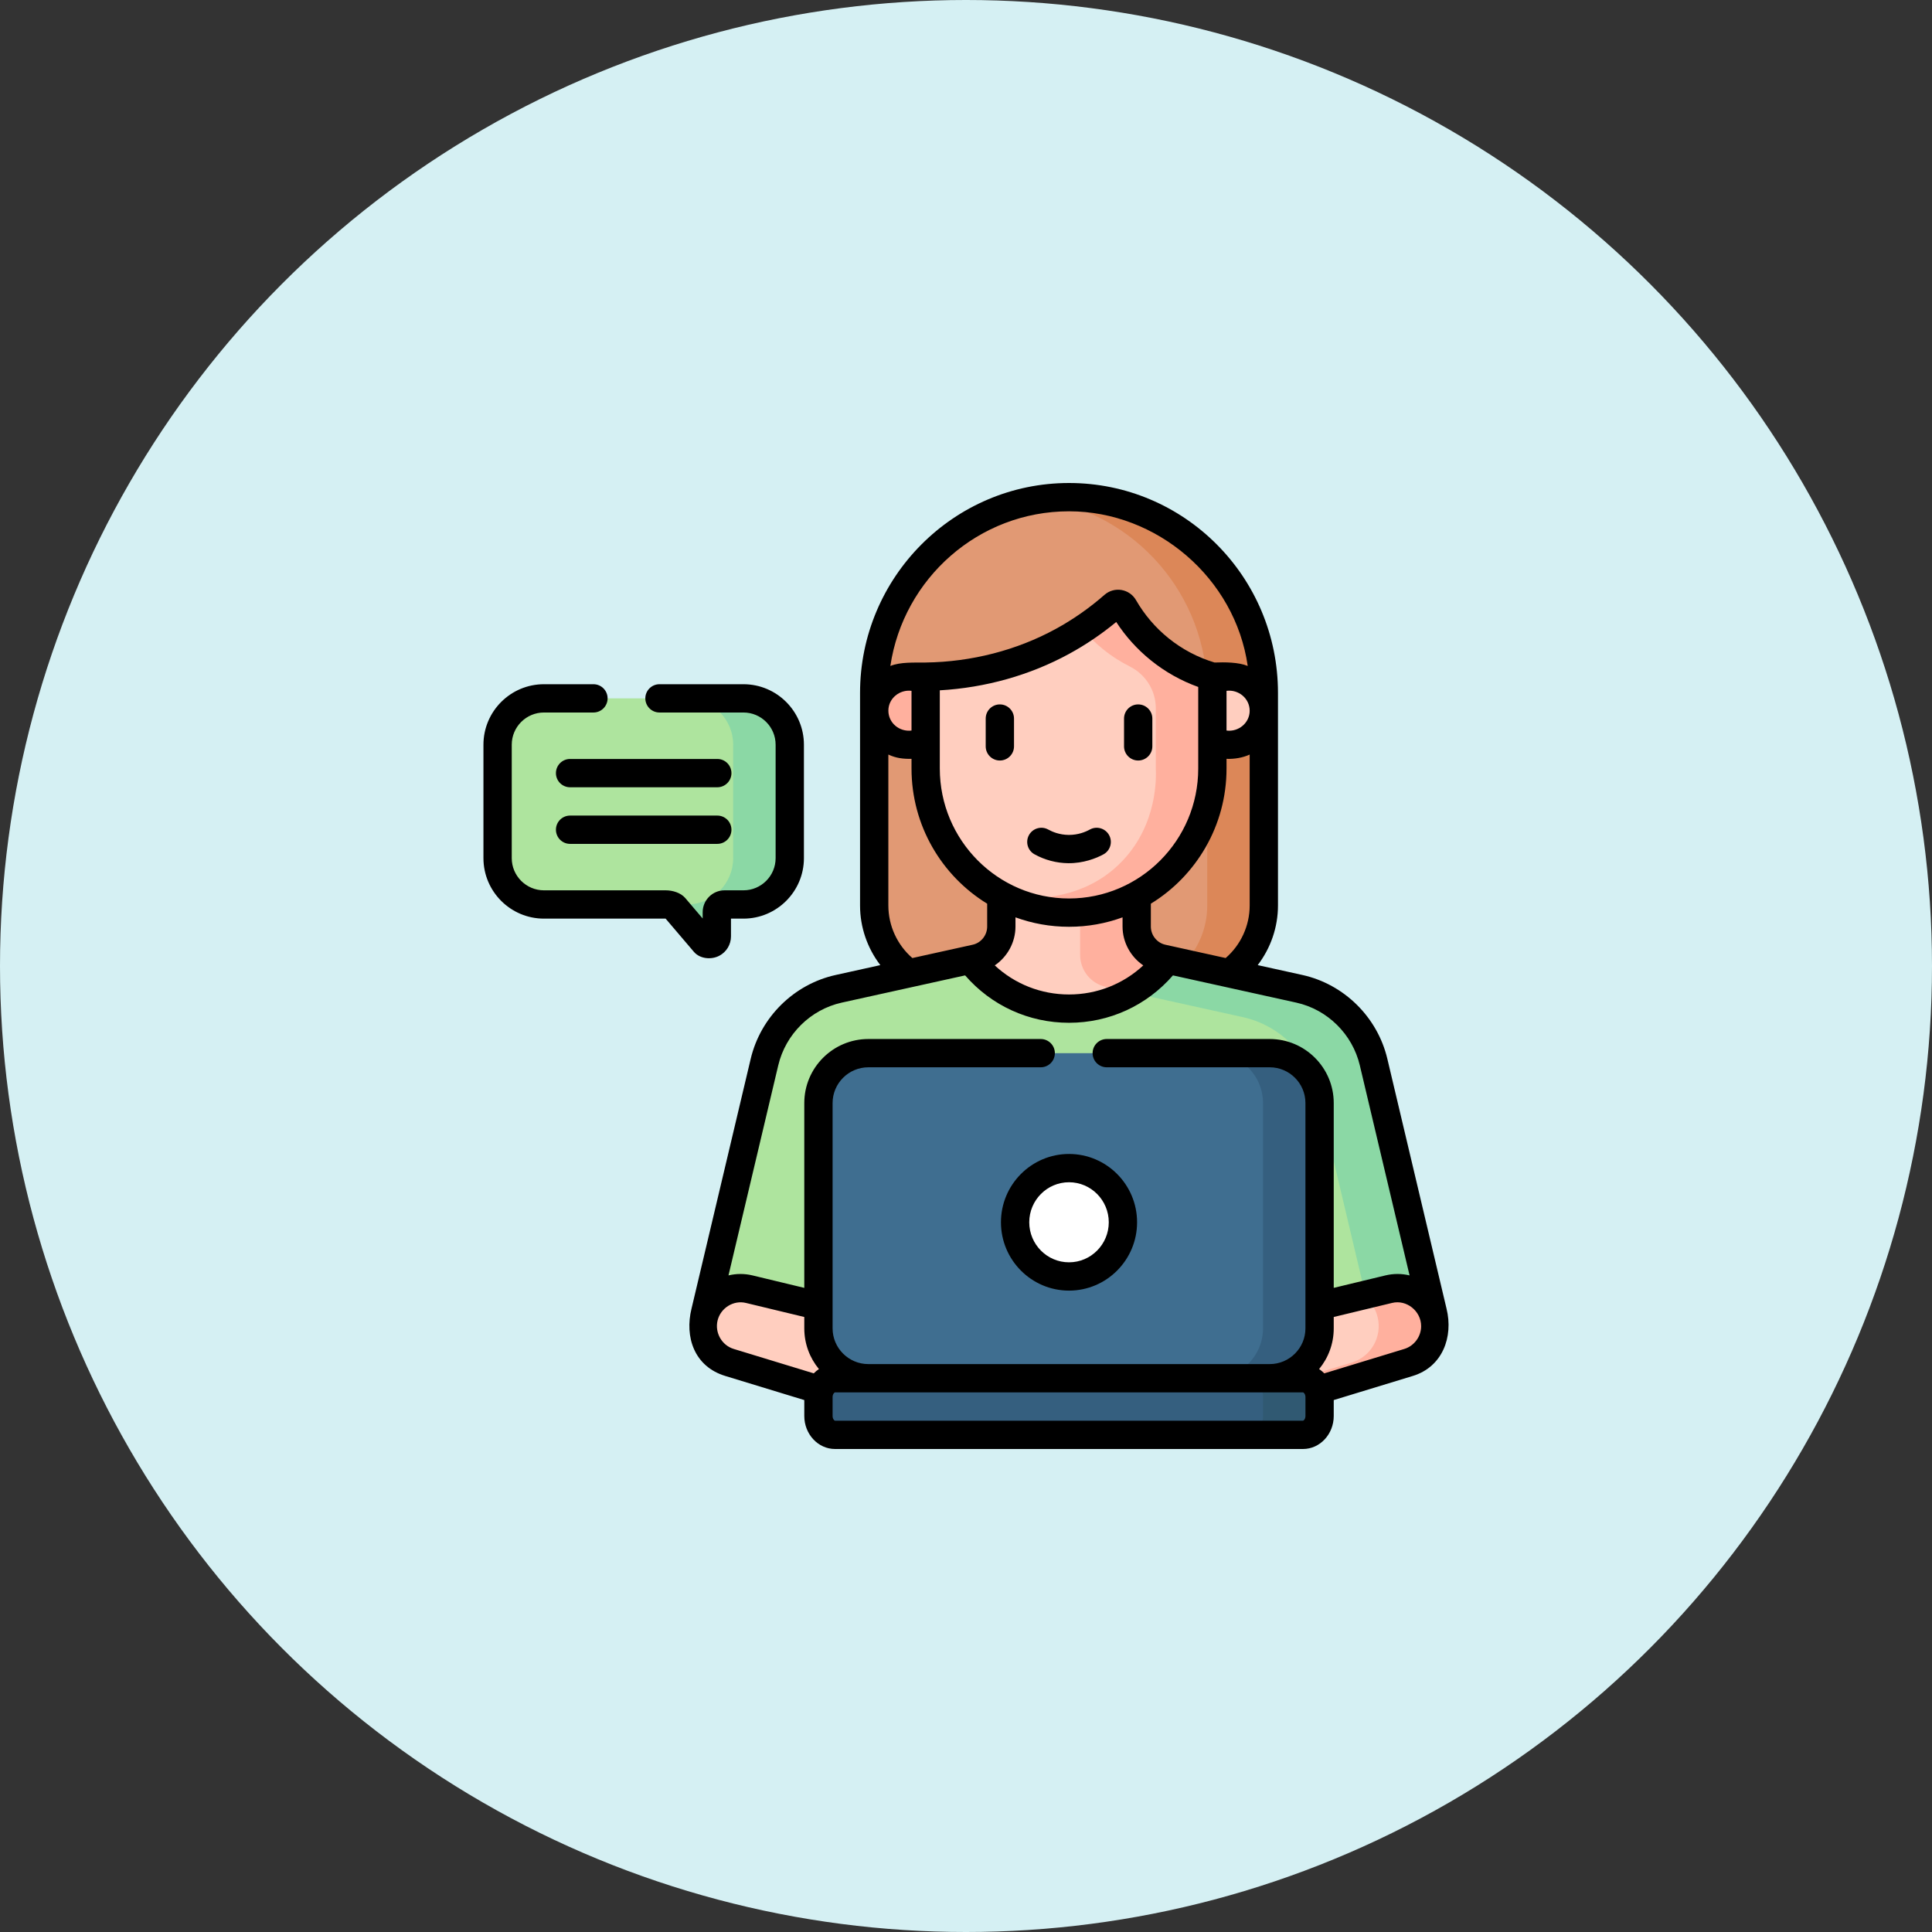<?xml version="1.0" encoding="UTF-8"?>
<svg width="100px" height="100px" viewBox="0 0 100 100" version="1.1" xmlns="http://www.w3.org/2000/svg" xmlns:xlink="http://www.w3.org/1999/xlink">
    <rect x="0" y="0" width="100" height="100" fill="#333333" stroke="none"/>
    <!-- Generator: Sketch 56.2 (81672) - https://sketch.com -->
    <title>Group 5</title>
    <desc>Created with Sketch.</desc>
    <g id="Page-1" stroke="none" stroke-width="1" fill="none" fill-rule="evenodd">
        <g id="How-it-works" transform="translate(-280, -1066)">
            <g id="Group-5" transform="translate(280, 1066)">
                <circle id="Oval-Copy-2" fill="#D5F0F3" cx="50" cy="50" r="50"></circle>
                <g id="blogger" transform="translate(25, 25)" fill-rule="nonzero">
                    <g id="Group" transform="translate(0.684, 0.684)">
                        <g transform="translate(10.645, 0)">
                            <path d="M24.79,25.504 L13.218,25.504 C10.845,25.504 8.921,23.57 8.921,21.185 L8.921,10.183 C8.921,4.586 13.435,0.049 19.004,0.049 C24.573,0.049 29.087,4.586 29.087,10.183 L29.087,21.185 C29.087,23.57 27.163,25.504 24.79,25.504 L24.79,25.504 Z" id="Path" fill="#E19974"></path>
                            <path d="M19.004,0.049 C18.506,0.049 18.017,0.086 17.539,0.156 C22.414,0.869 26.158,5.086 26.158,10.183 L26.158,21.185 C26.158,23.57 24.234,25.504 21.86,25.504 L24.79,25.504 C27.163,25.504 29.087,23.57 29.087,21.185 L29.087,10.183 C29.087,4.586 24.573,0.049 19.004,0.049 Z" id="Path" fill="#DC8758"></path>
                            <g transform="translate(0.098, 17.09)" id="Path">
                                <path d="M32.668,25.13 L37.733,25.13 L34.67,12.201 C34.22,10.301 32.728,8.827 30.83,8.408 L24.003,6.9 L22.271,6.841 C21.497,6.67 20.945,5.98 20.945,5.183 L20.945,0.014 L16.868,0.014 L16.868,5.183 C16.868,5.98 16.316,6.67 15.542,6.841 L13.81,6.9 L6.983,8.408 C5.085,8.827 3.593,10.301 3.143,12.201 L0.08,25.13" fill="#AEE49E"></path>
                                <path d="M22.082,8.587 L27.9,9.872 C29.798,10.292 31.29,11.766 31.74,13.666 L34.456,25.13 L37.733,25.13 L34.67,12.201 C34.22,10.301 32.728,8.827 30.83,8.408 L24.003,6.9 L22.082,8.587 Z" fill="#8BD8A5"></path>
                                <path d="M36.477,27.748 L29.62,29.84 L28.734,25.573 L35.453,23.955 C36.503,23.702 37.559,24.352 37.811,25.408 C38.052,26.42 37.467,27.445 36.477,27.748 L36.477,27.748 Z" fill="#FFCEBF"></path>
                                <path d="M37.811,25.408 C37.559,24.352 36.503,23.702 35.453,23.955 L34.124,24.275 C34.49,24.54 34.767,24.932 34.881,25.408 C35.122,26.42 34.537,27.445 33.547,27.748 L29.445,28.999 L29.62,29.84 L36.477,27.748 C37.467,27.445 38.052,26.42 37.811,25.408 Z" fill="#FFB09E"></path>
                            </g>
                            <path d="M1.434,44.837 L8.291,46.929 L9.176,42.663 L2.458,41.044 C1.408,40.791 0.352,41.442 0.1,42.498 C-0.141,43.51 0.444,44.535 1.434,44.837 L1.434,44.837 Z" id="Path" fill="#FFCEBF"></path>
                            <path d="M13.907,23.99 C15.08,25.529 16.926,26.523 19.004,26.523 C21.082,26.523 22.928,25.529 24.101,23.99 L22.369,23.931 C21.595,23.759 21.043,23.07 21.043,22.273 L21.043,17.104 L15.501,17.104 L15.501,22.273 C15.501,23.07 14.949,23.759 14.175,23.931 L13.907,23.99 Z" id="Path" fill="#FFCEBF"></path>
                            <path d="M20.904,25.395 L22.18,25.677 C22.927,25.248 23.58,24.673 24.101,23.989 L23.834,23.93 C23.059,23.759 22.508,23.07 22.508,22.273 L22.508,17.104 L19.578,17.104 L19.578,23.738 C19.578,24.535 20.13,25.224 20.904,25.395 Z" id="Path" fill="#FFB09E"></path>
                            <path d="M26.424,9.341 C25.789,9.158 24.745,8.769 23.69,7.917 C22.765,7.168 22.184,6.347 21.835,5.741 C21.729,5.558 21.482,5.516 21.323,5.655 C20.621,6.271 19.74,6.928 18.662,7.516 C15.843,9.054 13.154,9.319 11.584,9.341 L11.584,14.096 C11.584,16.928 13.154,19.391 15.467,20.654 C16.519,21.228 17.582,21.188 18.863,21.188 C18.863,21.188 21.467,21.234 22.512,20.67 C24.841,19.412 26.424,16.94 26.424,14.096 L26.424,9.341 Z" id="Path" fill="#FFCEBF"></path>
                            <path d="M23.69,7.917 C22.763,7.167 22.181,6.343 21.833,5.737 C21.727,5.555 21.482,5.516 21.323,5.655 C20.864,6.058 20.326,6.478 19.708,6.885 C19.996,7.226 20.343,7.579 20.761,7.917 C21.239,8.304 21.716,8.595 22.153,8.815 C22.971,9.227 23.495,10.056 23.495,10.972 L23.495,14.096 C23.517,14.566 23.581,16.946 21.791,18.851 C19.325,21.475 15.678,20.712 15.5,20.672 C16.224,21.051 17.192,21.423 18.361,21.526 C18.584,21.546 18.798,21.554 19.004,21.554 C23.102,21.554 26.424,18.215 26.424,14.096 L26.424,9.341 C25.789,9.158 24.745,8.769 23.69,7.917 L23.69,7.917 Z" id="Path" fill="#FFB09E"></path>
                            <path d="M27.331,12.862 L26.424,12.862 L26.424,9.341 L27.331,9.341 C28.301,9.341 29.087,10.127 29.087,11.097 L29.087,11.106 C29.087,12.076 28.301,12.862 27.331,12.862 Z" id="Path" fill="#FFCEBF"></path>
                            <path d="M10.677,12.862 L11.584,12.862 L11.584,9.341 L10.677,9.341 C9.707,9.341 8.921,10.127 8.921,11.097 L8.921,11.106 C8.921,12.076 9.707,12.862 10.677,12.862 Z" id="Path" fill="#FFB09E"></path>
                            <g transform="translate(5.957, 28.809)">
                                <g id="Path">
                                    <path d="M0.936,16.846 L25.158,16.846 C25.632,16.846 26.017,17.283 26.017,17.822 L26.017,18.799 C26.017,19.338 25.632,19.775 25.158,19.775 L0.936,19.775 C0.462,19.775 0.077,19.338 0.077,18.799 L0.077,17.822 C0.077,17.283 0.462,16.846 0.936,16.846 Z" fill="#355F7F"></path>
                                    <path d="M25.158,16.846 L22.229,16.846 C22.703,16.846 23.087,17.283 23.087,17.822 L23.087,18.799 C23.087,19.338 22.703,19.775 22.229,19.775 L25.158,19.775 C25.632,19.775 26.017,19.338 26.017,18.799 L26.017,17.822 C26.017,17.283 25.632,16.846 25.158,16.846 Z" fill="#305972"></path>
                                    <path d="M23.434,16.846 L2.66,16.846 C1.234,16.846 0.077,15.69 0.077,14.263 L0.077,2.601 C0.077,1.175 1.233,0.019 2.66,0.019 L23.434,0.019 C24.861,0.019 26.017,1.175 26.017,2.601 L26.017,14.263 C26.017,15.69 24.861,16.846 23.434,16.846 Z" fill="#3F6E90"></path>
                                    <path d="M23.434,0.019 L20.505,0.019 C21.931,0.019 23.087,1.175 23.087,2.601 L23.087,14.263 C23.087,15.69 21.931,16.846 20.505,16.846 L23.434,16.846 C24.861,16.846 26.017,15.69 26.017,14.263 L26.017,2.601 C26.017,1.175 24.861,0.019 23.434,0.019 Z" fill="#355F7F"></path>
                                </g>
                                <ellipse id="Oval" fill="#FFFFFF" cx="13.047" cy="8.773" rx="2.79" ry="2.804"></ellipse>
                            </g>
                        </g>
                        <g transform="translate(0, 10.449)" id="Path">
                            <path d="M12.796,10.683 L11.819,10.683 C11.598,10.683 11.419,10.862 11.419,11.083 L11.419,12.335 C11.419,12.654 11.063,12.845 10.797,12.668 L9.221,10.817 C9.09,10.73 8.936,10.683 8.778,10.683 L2.471,10.683 C1.146,10.683 0.072,9.609 0.072,8.284 L0.072,2.413 C0.072,1.088 1.146,0.014 2.471,0.014 L12.796,0.014 C14.121,0.014 15.195,1.088 15.195,2.413 L15.195,8.284 C15.195,9.609 14.121,10.683 12.796,10.683 Z" fill="#AEE49E"></path>
                            <path d="M12.796,0.014 L9.866,0.014 C11.191,0.014 12.265,1.088 12.265,2.413 L12.265,8.284 C12.265,9.609 11.191,10.683 9.866,10.683 L8.889,10.683 C8.873,10.683 8.858,10.686 8.842,10.688 C8.977,10.699 9.108,10.742 9.221,10.817 L10.797,12.668 C11.063,12.845 11.419,12.654 11.419,12.335 L11.419,11.083 C11.419,10.862 11.598,10.683 11.819,10.683 L12.796,10.683 C14.121,10.683 15.195,9.609 15.195,8.284 L15.195,2.413 C15.195,1.088 14.121,0.014 12.796,0.014 Z" fill="#8BD8A5"></path>
                        </g>
                    </g>
                    <path d="M12.127,17.214 L4.507,17.214 C4.103,17.214 3.775,17.542 3.775,17.946 C3.775,18.351 4.103,18.679 4.507,18.679 L12.127,18.679 C12.532,18.679 12.86,18.351 12.86,17.946 C12.86,17.542 12.532,17.214 12.127,17.214 Z M12.127,14.284 L4.507,14.284 C4.103,14.284 3.775,14.612 3.775,15.017 C3.775,15.421 4.103,15.749 4.507,15.749 L12.127,15.749 C12.532,15.749 12.86,15.421 12.86,15.017 C12.86,14.612 12.532,14.284 12.127,14.284 Z M12.237,24.466 C12.606,24.269 12.835,23.886 12.835,23.468 L12.835,22.548 L13.48,22.548 C15.206,22.548 16.611,21.143 16.611,19.417 L16.611,13.546 C16.611,11.819 15.206,10.415 13.48,10.415 L9.135,10.415 C8.73,10.415 8.402,10.743 8.402,11.147 C8.402,11.552 8.73,11.879 9.135,11.879 L13.48,11.879 C14.399,11.879 15.146,12.627 15.146,13.546 L15.146,19.417 C15.146,20.336 14.399,21.083 13.48,21.083 L12.503,21.083 C11.878,21.083 11.37,21.591 11.37,22.216 L11.37,22.541 L10.463,21.475 C10.226,21.204 9.81,21.084 9.461,21.083 L3.155,21.083 C2.236,21.083 1.488,20.336 1.488,19.417 L1.488,13.546 C1.488,12.627 2.236,11.879 3.155,11.879 L5.717,11.879 C6.121,11.879 6.449,11.552 6.449,11.147 C6.449,10.743 6.121,10.415 5.717,10.415 L3.155,10.415 C1.428,10.415 0.023,11.819 0.023,13.546 L0.023,19.417 C0.023,21.143 1.428,22.548 3.155,22.548 L9.452,22.548 L10.923,24.275 C11.239,24.637 11.827,24.686 12.237,24.466 Z M33.912,11.46 C33.508,11.46 33.18,11.788 33.18,12.193 L33.18,13.632 C33.18,14.036 33.508,14.364 33.912,14.364 C34.317,14.364 34.645,14.036 34.645,13.632 L34.645,12.193 C34.645,11.788 34.317,11.46 33.912,11.46 Z M49.872,42.734 L46.809,29.806 C46.298,27.647 44.572,25.943 42.413,25.465 L40.098,24.954 C40.769,24.079 41.148,22.995 41.148,21.868 L41.148,10.866 C41.148,4.846 36.293,2.77555756e-15 30.333,2.77555756e-15 C24.369,2.77555756e-15 19.516,4.875 19.516,10.866 L19.516,21.868 C19.516,22.995 19.895,24.079 20.566,24.954 L18.251,25.466 C16.093,25.943 14.368,27.646 13.856,29.806 L10.793,42.734 C10.433,44.189 10.924,45.733 12.549,46.222 L16.63,47.467 L16.63,48.291 C16.63,49.233 17.344,50 18.221,50 L42.443,50 C43.321,50 44.034,49.233 44.034,48.291 L44.034,47.467 L48.116,46.222 C49.671,45.753 50.232,44.19 49.872,42.734 L49.872,42.734 Z M34.176,24.969 C33.135,25.935 31.779,26.474 30.332,26.474 C28.886,26.474 27.529,25.935 26.489,24.969 C27.14,24.526 27.561,23.778 27.561,22.957 L27.561,22.482 C28.427,22.798 29.36,22.97 30.332,22.97 C31.305,22.97 32.238,22.798 33.103,22.482 L33.103,22.957 C33.103,23.778 33.525,24.526 34.176,24.969 L34.176,24.969 Z M30.332,21.505 C26.645,21.505 23.644,18.488 23.644,14.78 L23.644,10.731 C26.016,10.595 28.317,9.947 30.341,8.842 C31.198,8.374 32.016,7.821 32.776,7.194 C33.264,7.944 33.862,8.607 34.558,9.17 C35.301,9.771 36.127,10.236 37.02,10.557 L37.02,14.78 C37.02,18.488 34.02,21.505 30.332,21.505 Z M34.568,21.775 C36.915,20.336 38.485,17.739 38.485,14.78 L38.485,14.278 C38.893,14.293 39.326,14.221 39.683,14.056 L39.683,21.868 C39.683,22.915 39.223,23.91 38.44,24.588 L35.32,23.899 C34.884,23.803 34.568,23.407 34.568,22.957 L34.568,21.775 L34.568,21.775 Z M38.485,12.813 L38.485,10.757 C39.104,10.679 39.683,11.146 39.683,11.79 C39.683,12.416 39.106,12.894 38.485,12.813 L38.485,12.813 Z M30.333,1.465 C34.881,1.465 38.931,4.924 39.582,9.47 C39.109,9.273 38.388,9.272 37.865,9.292 C36.992,9.028 36.189,8.605 35.479,8.031 C34.801,7.483 34.236,6.819 33.798,6.059 C33.637,5.781 33.363,5.591 33.046,5.538 C32.73,5.486 32.41,5.577 32.169,5.788 C31.39,6.471 30.539,7.066 29.639,7.557 C27.62,8.659 25.291,9.259 22.904,9.292 C22.315,9.301 21.614,9.257 21.085,9.47 C21.757,4.946 25.648,1.465 30.333,1.465 L30.333,1.465 Z M22.18,10.757 L22.18,12.813 C21.556,12.89 20.982,12.425 20.982,11.781 C20.982,11.148 21.563,10.681 22.18,10.757 Z M20.981,14.056 C21.379,14.241 21.736,14.284 22.18,14.278 L22.18,14.78 C22.18,17.739 23.75,20.336 26.096,21.775 L26.096,22.957 C26.096,23.407 25.78,23.803 25.345,23.899 L22.224,24.588 C21.441,23.91 20.981,22.915 20.981,21.868 L20.981,14.056 Z M17.12,46.085 L12.977,44.821 C12.356,44.632 11.992,43.977 12.141,43.352 C12.296,42.702 12.965,42.281 13.614,42.441 L16.63,43.167 L16.63,43.756 C16.63,44.555 16.914,45.289 17.387,45.862 C17.291,45.926 17.202,46.001 17.12,46.085 L17.12,46.085 Z M42.57,48.291 C42.57,48.443 42.482,48.535 42.443,48.535 L18.221,48.535 C18.183,48.535 18.095,48.443 18.095,48.291 L18.095,47.314 C18.095,47.163 18.183,47.07 18.221,47.07 L42.443,47.07 C42.482,47.07 42.57,47.163 42.57,47.314 L42.57,48.291 L42.57,48.291 Z M32.285,30.243 L40.72,30.243 C41.74,30.243 42.569,31.073 42.569,32.093 L42.569,43.756 C42.569,44.776 41.74,45.605 40.72,45.605 L19.945,45.605 C18.925,45.605 18.095,44.776 18.095,43.756 L18.095,32.093 C18.095,31.073 18.925,30.243 19.945,30.243 L28.867,30.243 C29.272,30.243 29.6,29.916 29.6,29.511 C29.6,29.107 29.272,28.779 28.867,28.779 L19.945,28.779 C18.117,28.779 16.63,30.266 16.63,32.093 L16.63,41.66 L13.958,41.017 C13.54,40.915 13.113,40.917 12.706,41.015 L15.282,30.143 C15.664,28.527 16.954,27.253 18.567,26.896 L24.954,25.486 C26.313,27.05 28.247,27.939 30.332,27.939 C32.417,27.939 34.351,27.05 35.711,25.486 C35.711,25.486 42.084,26.893 42.097,26.896 C43.711,27.253 45.001,28.527 45.384,30.143 L47.959,41.015 C47.552,40.917 47.125,40.915 46.707,41.016 L44.034,41.66 L44.034,32.093 C44.034,30.265 42.547,28.779 40.72,28.779 L32.285,28.779 C31.881,28.779 31.553,29.106 31.553,29.511 C31.553,29.915 31.881,30.243 32.285,30.243 L32.285,30.243 Z M47.688,44.821 L43.544,46.085 C43.463,46.001 43.374,45.926 43.277,45.862 C43.75,45.289 44.034,44.555 44.034,43.756 L44.034,43.167 L47.051,42.44 C47.802,42.253 48.558,42.859 48.558,43.642 C48.558,44.18 48.2,44.664 47.688,44.821 L47.688,44.821 Z M26.809,38.265 C26.809,40.216 28.39,41.802 30.332,41.802 C32.275,41.802 33.855,40.216 33.855,38.265 C33.855,36.315 32.275,34.729 30.332,34.729 C28.39,34.729 26.809,36.315 26.809,38.265 Z M32.39,38.265 C32.39,39.408 31.467,40.337 30.332,40.337 C29.197,40.337 28.274,39.408 28.274,38.265 C28.274,37.123 29.197,36.193 30.332,36.193 C31.467,36.193 32.39,37.123 32.39,38.265 Z M26.752,11.46 C26.348,11.46 26.02,11.788 26.02,12.193 L26.02,13.632 C26.02,14.036 26.348,14.364 26.752,14.364 C27.157,14.364 27.485,14.036 27.485,13.632 L27.485,12.193 C27.485,11.788 27.157,11.46 26.752,11.46 Z M31.411,17.936 C31.179,18.064 30.806,18.215 30.332,18.215 C30.325,18.215 30.317,18.215 30.309,18.215 C29.845,18.21 29.479,18.061 29.254,17.936 C28.9,17.741 28.454,17.87 28.259,18.224 C28.064,18.578 28.192,19.024 28.547,19.219 C29.081,19.514 29.685,19.673 30.293,19.679 C31.07,19.687 31.735,19.43 32.118,19.219 C32.472,19.024 32.601,18.579 32.406,18.224 C32.21,17.87 31.765,17.741 31.411,17.936 L31.411,17.936 Z" id="Shape" fill="#000000"></path>
                </g>
            </g>
        </g>
    </g>
</svg>